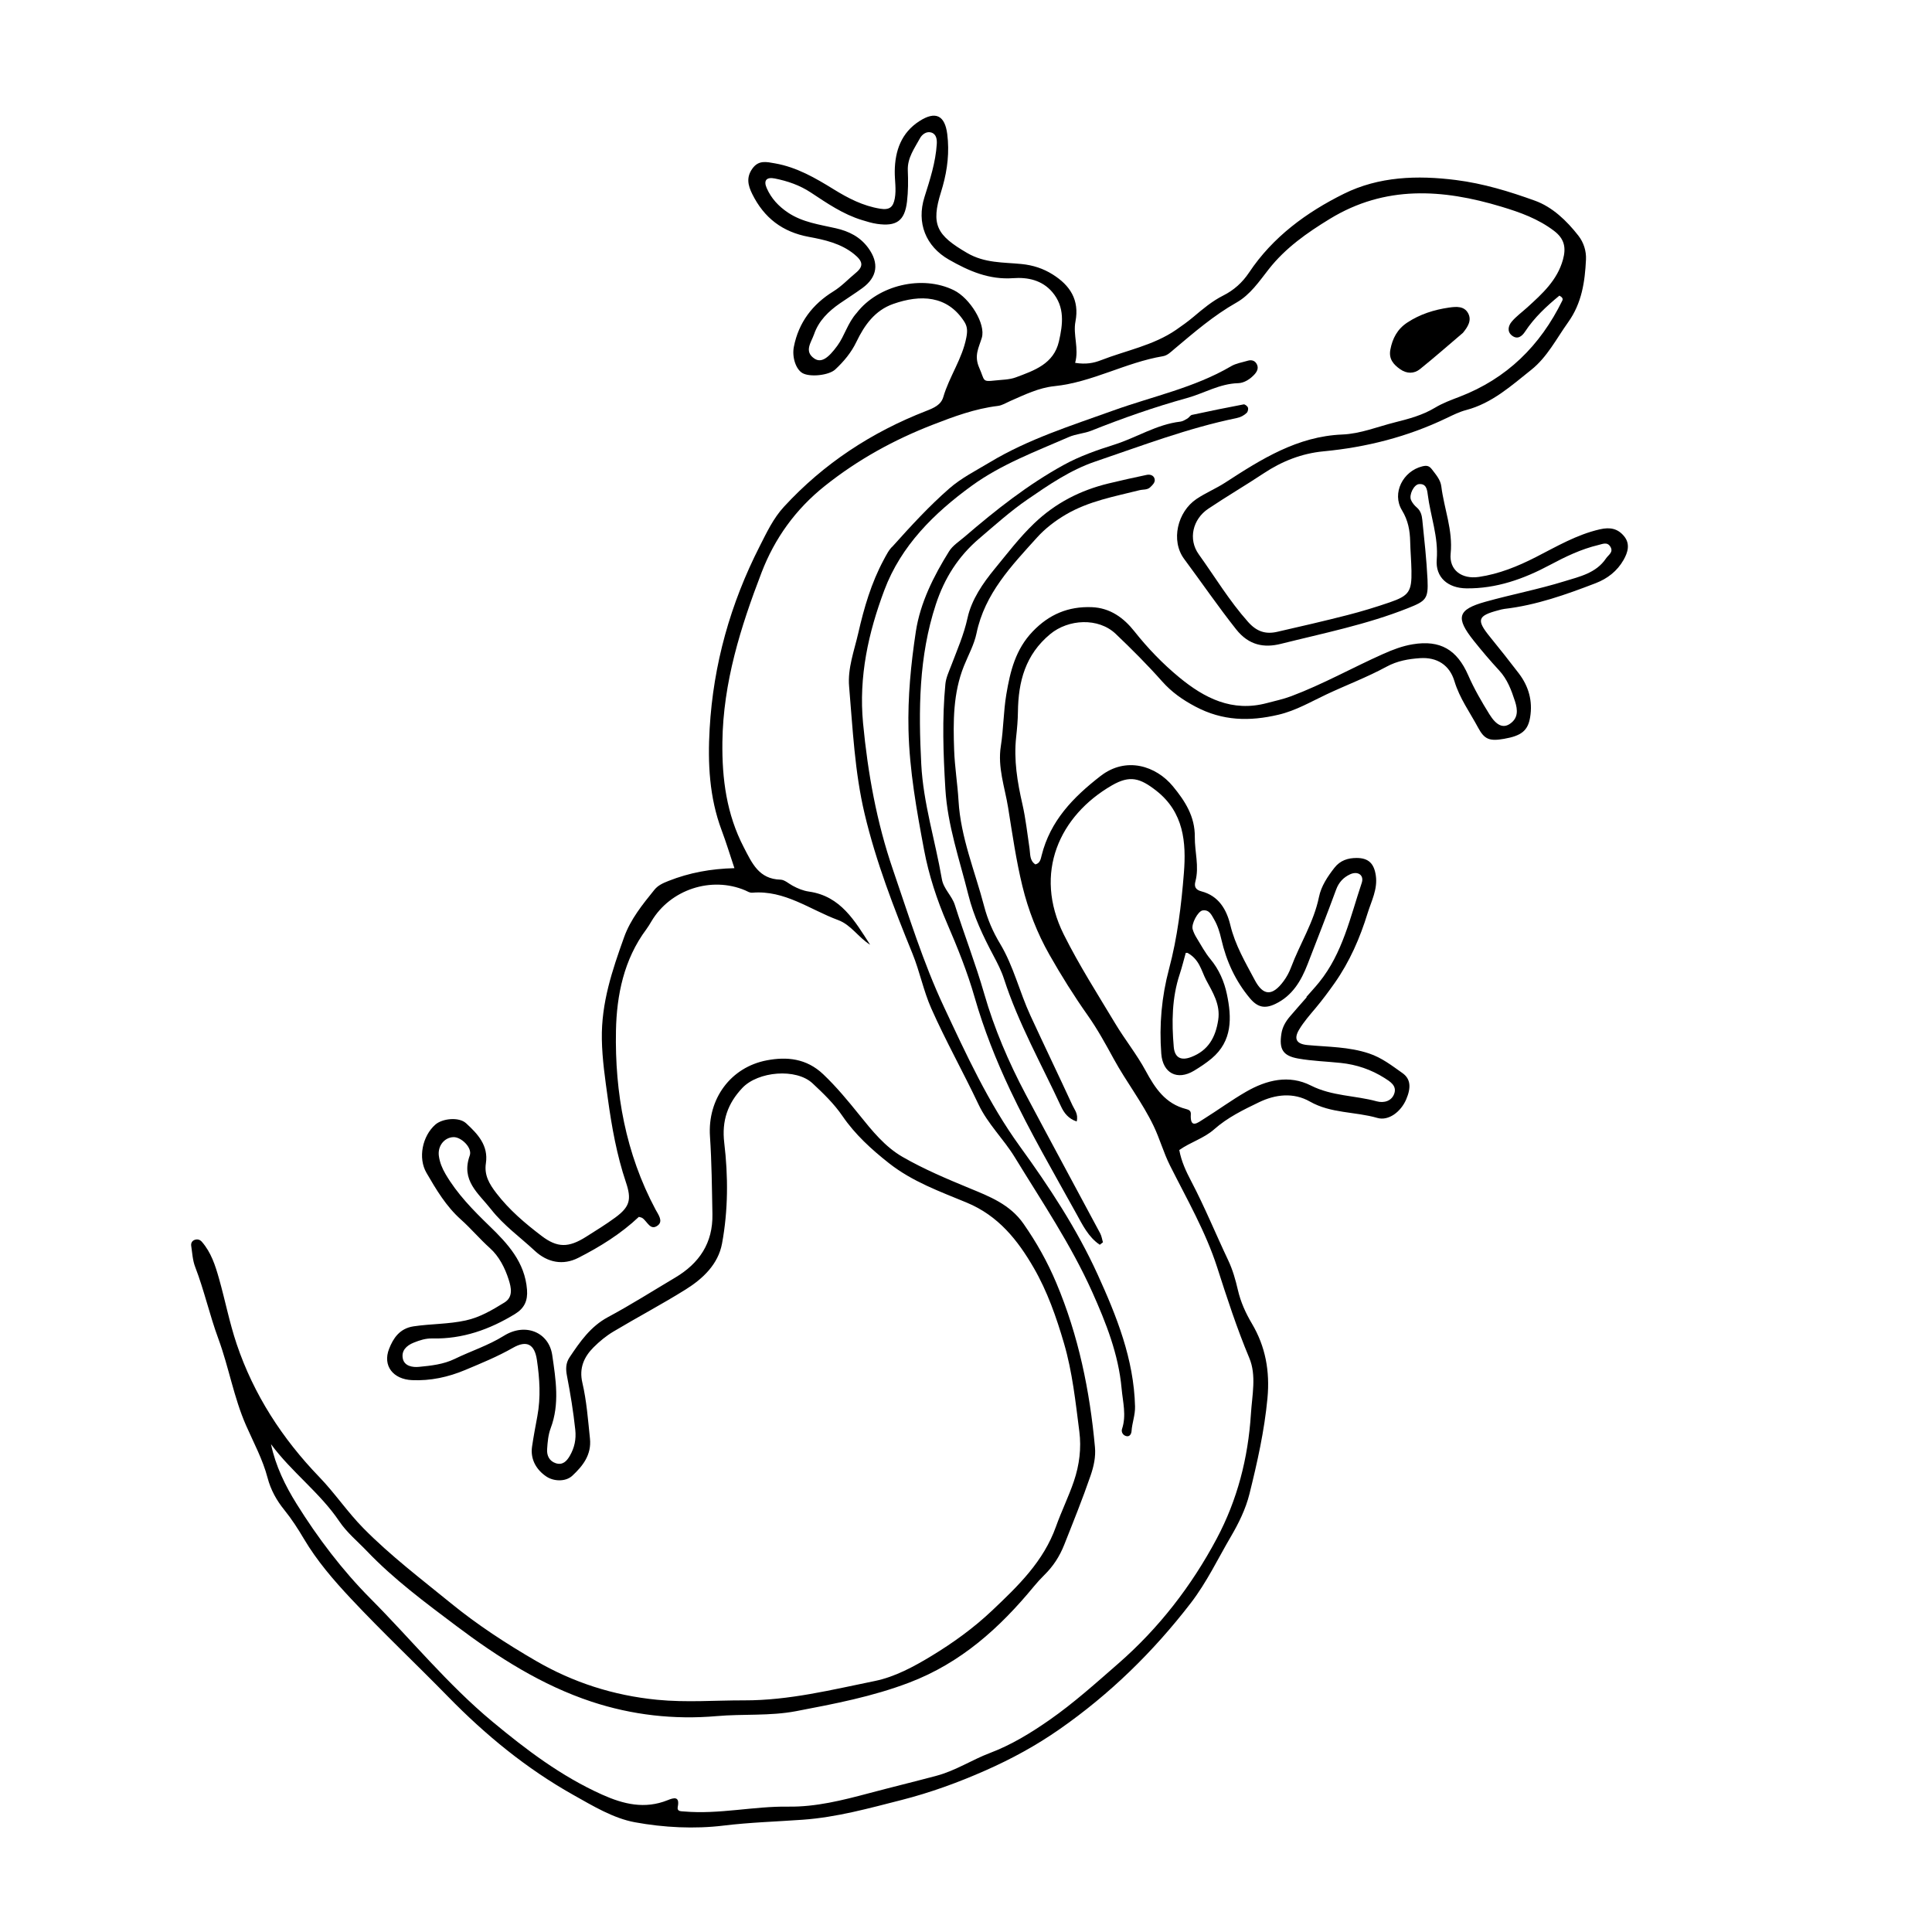 <?xml version="1.0" encoding="UTF-8"?>
<!-- Uploaded to: ICON Repo, www.svgrepo.com, Generator: ICON Repo Mixer Tools -->
<svg fill="#000000" width="800px" height="800px" version="1.1" viewBox="144 144 512 512" xmlns="http://www.w3.org/2000/svg">
 <g>
  <path d="m428.93 240.16c2.871 0.457 4.914 0.051 6.816-0.691 6.688-2.609 13.914-3.91 19.961-8.078 1.555-1.074 3.098-2.176 4.543-3.391 2.5-2.102 4.961-4.195 7.934-5.688 2.777-1.395 5.051-3.414 6.848-6.109 6.277-9.418 15.219-15.949 25.109-20.848 9.273-4.594 19.43-4.945 29.711-3.644 7.254 0.918 14.18 3.035 20.93 5.477 4.609 1.664 8.414 5.297 11.516 9.281 1.402 1.801 2.113 4.07 2.004 6.324-0.285 5.867-1.094 11.527-4.723 16.602-3.102 4.34-5.547 9.238-9.766 12.602-5.301 4.223-10.402 8.863-17.254 10.668-1.812 0.477-3.543 1.34-5.246 2.156-10.316 4.945-21.191 7.711-32.562 8.789-5.734 0.543-10.996 2.606-15.832 5.812-4.852 3.219-9.887 6.164-14.719 9.406-4.121 2.766-5.391 8.066-2.512 12.082 4.305 6 8.117 12.352 13.074 17.914 2.301 2.582 4.66 3.316 7.723 2.613 6.199-1.418 12.402-2.844 18.562-4.422 3.801-0.973 7.562-2.121 11.273-3.394 5.113-1.758 5.832-2.887 5.734-8.363-0.047-2.578-0.277-5.152-0.34-7.731-0.066-2.949-0.539-5.606-2.18-8.305-2.746-4.516 0.273-10.371 5.379-11.629 1.211-0.301 1.855-0.152 2.586 0.82 1.043 1.387 2.242 2.703 2.465 4.477 0.742 5.941 3.102 11.59 2.477 17.812-0.438 4.371 2.941 6.859 7.496 6.188 5.332-0.785 10.266-2.793 15.047-5.231 5.504-2.809 10.816-5.961 16.984-7.379 2.773-0.641 4.785-0.184 6.438 1.828 1.66 2.027 1.012 4.254-0.148 6.289-1.688 2.957-4.254 4.945-7.394 6.156-7.852 3.019-15.766 5.844-24.199 6.816-0.508 0.059-1.008 0.215-1.508 0.344-5.602 1.461-5.949 2.562-2.332 7.019 2.606 3.211 5.18 6.445 7.684 9.73 2.613 3.434 3.707 7.32 2.992 11.625-0.586 3.535-2.293 4.914-6.902 5.711-3.785 0.656-5.176 0.223-6.871-2.941-2.176-4.062-4.922-7.797-6.285-12.336-1.285-4.289-4.629-6.406-9.117-6.102-3.043 0.207-6.004 0.703-8.895 2.273-5.109 2.777-10.602 4.84-15.875 7.32-4.172 1.961-8.094 4.301-12.727 5.394-7.684 1.812-14.816 1.668-22-2.133-3.43-1.812-6.316-3.836-8.879-6.723-3.883-4.375-8.031-8.527-12.27-12.562-4.602-4.379-12.543-3.938-17.371 0.066-6.574 5.453-8.445 12.562-8.543 20.574-0.027 2.227-0.227 4.461-0.469 6.68-0.668 6.07 0.316 11.953 1.664 17.852 0.879 3.848 1.289 7.805 1.883 11.715 0.227 1.504-0.023 3.164 1.539 4.199 1.246-0.277 1.426-1.43 1.656-2.352 2.293-9.195 8.332-15.414 15.605-21.059 6.824-5.297 14.77-2.66 19.203 2.731 3.188 3.875 5.856 7.969 5.793 13.406-0.043 3.922 1.211 7.828 0.156 11.797-0.348 1.312-0.016 2.207 1.59 2.621 4.57 1.18 6.68 4.82 7.668 8.941 1.27 5.309 3.992 9.891 6.484 14.586 2.258 4.25 4.688 4.254 7.633 0.27 0.809-1.094 1.484-2.344 1.961-3.617 2.348-6.277 6.047-11.992 7.414-18.695 0.582-2.856 2.258-5.371 4.09-7.723 1.543-1.977 3.594-2.609 5.891-2.606 3.172 0.004 4.621 1.484 5.082 4.66 0.523 3.609-1.168 6.731-2.172 9.969-2.031 6.582-4.746 12.844-8.762 18.547-1.594 2.258-3.223 4.453-4.992 6.566-1.547 1.844-3.168 3.68-4.394 5.731-1.484 2.481-0.719 3.832 2.215 4.106 5.465 0.512 10.945 0.434 16.309 2.227 3.414 1.141 6.066 3.238 8.848 5.195 2.215 1.559 2.32 3.894 0.992 6.992-1.402 3.262-4.656 5.762-7.644 4.898-5.894-1.707-12.277-1.156-17.871-4.34-4.348-2.473-9.129-1.91-13.457 0.172-4.164 2.004-8.387 4.059-11.906 7.18-2.723 2.414-6.301 3.398-9.254 5.5 0.559 3.004 1.797 5.664 3.144 8.223 3.598 6.852 6.516 14.012 9.824 20.992 1.195 2.523 1.941 5.176 2.559 7.844 0.746 3.223 2.043 6.098 3.727 8.941 3.602 6.078 4.789 12.609 4.117 19.777-0.812 8.633-2.691 16.992-4.769 25.348-1.004 4.039-2.875 7.809-4.914 11.289-3.465 5.91-6.398 12.129-10.637 17.637-9.953 12.926-21.453 24.152-34.832 33.473-6.16 4.293-12.625 7.82-19.574 10.891-7.273 3.215-14.648 5.891-22.23 7.824-8.602 2.191-17.184 4.59-26.195 5.234-6.973 0.5-13.98 0.699-20.977 1.551-7.715 0.941-15.848 0.527-23.508-0.879-5.731-1.051-11.129-4.332-16.375-7.277-12.391-6.961-23.23-15.867-33.137-26.008-8.539-8.738-17.449-17.121-25.797-26.035-4.555-4.863-8.957-9.965-12.406-15.789-1.566-2.644-3.238-5.25-5.207-7.68-2.008-2.481-3.574-5.246-4.434-8.531-1.258-4.801-3.676-9.273-5.672-13.805-3.281-7.461-4.574-15.457-7.363-23.023-2.305-6.246-3.742-12.805-6.148-19.047-0.668-1.734-0.762-3.699-1.043-5.57-0.109-0.727 0.246-1.375 0.992-1.602 0.691-0.211 1.324-0.047 1.84 0.543 2.449 2.812 3.555 6.269 4.535 9.738 1.637 5.773 2.777 11.703 4.688 17.375 4.519 13.402 12.098 25.062 21.859 35.184 4.203 4.356 7.539 9.379 11.785 13.672 7.172 7.258 15.258 13.395 23.137 19.82 7.074 5.769 14.684 10.711 22.484 15.242 9.863 5.731 20.531 9.191 32.156 10.332 7.797 0.766 15.391 0.137 23.086 0.156 11.875 0.027 23.203-2.812 34.613-5.133 5.277-1.074 10.336-3.801 15.047-6.664 5.711-3.469 11.125-7.371 16.012-11.996 6.883-6.519 13.629-12.973 16.957-22.312 1.426-4 3.332-7.856 4.719-11.934 1.484-4.359 2.016-8.832 1.457-13.184-1.004-7.832-1.832-15.754-4.059-23.371-2.023-6.926-4.426-13.805-8.035-20.043-4.234-7.324-9.363-13.793-17.746-17.27-7.086-2.938-14.383-5.539-20.613-10.449-4.66-3.672-8.996-7.633-12.277-12.434-2.293-3.356-5.121-6.059-7.969-8.723-4.356-4.074-14.449-3.191-18.609 1.211-3.871 4.102-5.496 8.672-4.797 14.547 1.059 8.871 1.047 17.887-0.59 26.703-1.02 5.477-5.055 9.301-9.625 12.156-6.266 3.914-12.812 7.367-19.156 11.16-1.906 1.137-3.68 2.594-5.254 4.168-2.559 2.555-3.875 5.543-2.981 9.367 1.137 4.856 1.496 9.844 2.016 14.805 0.461 4.359-1.945 7.32-4.66 9.855-1.777 1.66-4.914 1.523-6.844 0.254-2.582-1.703-4.344-4.488-3.844-7.934 0.395-2.711 0.914-5.414 1.41-8.098 0.93-5.023 0.609-9.93-0.117-14.879-0.609-4.176-2.672-5.336-6.363-3.227-4.062 2.32-8.359 4.074-12.641 5.871-4.488 1.883-9.176 2.91-14.086 2.691-4.988-0.219-7.867-3.785-6.074-8.324 1.082-2.738 2.75-5.379 6.488-5.934 4.598-0.684 9.254-0.559 13.832-1.566 3.824-0.84 7.019-2.777 10.223-4.738 2.387-1.465 1.801-3.988 1.145-6.055-0.988-3.133-2.582-6.223-4.969-8.359-2.703-2.422-5.019-5.195-7.703-7.59-3.922-3.5-6.543-7.93-9.121-12.367-2.293-3.941-1.09-9.727 2.32-12.758 1.891-1.684 6.301-2.106 8.168-0.391 3.062 2.812 5.973 5.867 5.258 10.613-0.477 3.16 0.891 5.469 2.793 7.945 3.414 4.441 7.586 7.969 11.961 11.301 4.195 3.195 7.164 3.164 11.793 0.238 2.621-1.656 5.269-3.281 7.762-5.117 3.871-2.852 4.332-4.793 2.801-9.34-2.418-7.184-3.75-14.652-4.781-22.105-0.719-5.211-1.504-10.426-1.598-15.82-0.164-9.645 2.769-18.285 5.894-27.008 1.699-4.75 4.879-8.668 8.016-12.551 0.98-1.215 2.289-1.785 3.801-2.383 5.477-2.156 11.129-3.211 17.422-3.367-1.207-3.606-2.191-6.859-3.383-10.031-3.277-8.738-3.711-17.801-3.18-26.969 0.984-17.023 5.5-33.062 13.242-48.273 1.887-3.703 3.621-7.426 6.445-10.496 10.535-11.453 23.23-19.77 37.672-25.387 2.098-0.816 3.949-1.621 4.559-3.699 1.586-5.43 5.023-10.102 6.106-15.773 0.328-1.723 0.301-2.906-0.582-4.262-4.477-6.906-11.551-7.188-18.805-4.633-4.856 1.711-7.633 5.648-9.727 10.012-1.387 2.887-3.336 5.211-5.609 7.336-1.719 1.609-6.754 2.098-8.703 0.977-1.77-1.016-2.809-4.266-2.285-6.949 1.258-6.481 4.973-11.309 10.445-14.684 2.25-1.387 3.973-3.281 5.949-4.906 2.184-1.797 1.902-3.109-0.438-5.004-3.488-2.82-7.769-3.781-11.961-4.555-7.016-1.293-11.875-5.027-15.012-11.344-1.168-2.352-1.621-4.453 0.031-6.758 1.66-2.312 3.719-1.781 6.019-1.375 5.762 1.02 10.664 3.867 15.516 6.863 3.836 2.367 7.746 4.402 12.309 5.144 2.519 0.41 3.469-0.422 3.891-2.711 0.445-2.422-0.035-4.812-0.008-7.215 0.062-5.461 1.762-10.207 6.523-13.277 4.301-2.773 6.769-1.531 7.394 3.469 0.586 4.676 0.062 9.266-1.203 13.781-0.141 0.5-0.281 0.996-0.438 1.488-2.75 8.738-1.172 11.492 6.906 16.199 4.691 2.734 9.562 2.441 14.426 2.93 3.039 0.305 5.719 1.18 8.227 2.75 4.606 2.883 7.156 6.746 6.055 12.492-0.688 3.539 0.984 7.09-0.082 10.934zm-54.332 154.21c-3.078-1.902-5.051-5.273-8.457-6.531-7.469-2.754-14.176-7.992-22.754-7.266-0.746 0.062-1.281-0.355-1.91-0.621-8.984-3.805-19.82-0.219-24.816 8.168-0.441 0.742-0.879 1.488-1.395 2.18-5.938 7.953-7.844 17.457-8.027 26.805-0.328 16.488 2.566 32.605 10.492 47.441 0.703 1.316 2.082 3.059 0.598 4.203-1.984 1.527-2.789-1.078-4.086-1.949-0.27-0.18-0.629-0.219-0.941-0.316-4.766 4.5-10.305 7.938-16.07 10.867-3.953 2.008-8.09 1.305-11.508-1.879-3.887-3.621-8.211-6.691-11.578-10.977-3.387-4.312-8.039-7.629-5.656-14.273 0.738-2.051-2.266-4.938-4.316-4.871-2.418 0.078-4.227 2.34-3.871 4.977 0.23 1.711 0.863 3.254 1.762 4.797 3.086 5.281 7.289 9.555 11.633 13.762 4.859 4.699 9.414 9.609 9.969 16.918 0.223 2.894-0.699 4.898-3.199 6.426-6.727 4.109-13.898 6.656-21.855 6.473-1.805-0.043-3.328 0.453-4.953 1.102-2.035 0.812-3.328 2.195-2.906 4.238 0.418 2.019 2.625 2.348 4.246 2.191 3.231-0.312 6.508-0.652 9.527-2.121 4.301-2.094 8.844-3.523 13.008-6.117 5.711-3.559 11.938-0.926 12.816 5.129 0.93 6.406 2.012 12.93-0.414 19.363-0.656 1.738-0.824 3.707-0.945 5.586-0.105 1.637 0.559 3.113 2.269 3.684 1.844 0.613 2.934-0.535 3.75-1.957 1.227-2.129 1.715-4.363 1.445-6.894-0.512-4.797-1.285-9.543-2.199-14.27-0.34-1.746-0.367-3.363 0.68-4.926 2.781-4.148 5.547-8.176 10.199-10.672 6.059-3.246 11.875-6.945 17.789-10.457 6.391-3.793 10.027-9.156 9.875-16.84-0.133-6.867-0.188-13.73-0.648-20.594-0.668-9.934 5.477-18.352 15.113-20.16 5.238-0.984 10.445-0.527 14.895 3.699 3.527 3.352 6.555 7.031 9.578 10.777 3.359 4.168 6.762 8.422 11.441 11.121 5.652 3.258 11.676 5.793 17.727 8.297 5.266 2.176 10.73 4.246 14.352 9.449 3.457 4.965 6.312 10.047 8.676 15.656 5.891 13.988 8.875 28.551 10.242 43.535 0.23 2.547-0.301 5.031-1.156 7.516-2.125 6.18-4.57 12.227-6.973 18.297-1.254 3.172-2.945 5.75-5.293 8.062-0.977 0.961-1.902 1.98-2.773 3.035-9.07 11-19.289 20.238-33.023 25.473-9.77 3.723-19.801 5.625-29.938 7.562-7.004 1.34-14.074 0.703-21.102 1.32-11.258 0.988-22.438-0.289-33.113-3.812-13.184-4.352-24.859-11.793-35.883-20.09-8.23-6.195-16.539-12.34-23.719-19.859-2.477-2.59-5.266-4.856-7.301-7.879-5.109-7.578-12.641-13.027-18.086-20.43 1.211 5.773 3.781 11.008 6.777 15.812 5.629 9.031 12.094 17.574 19.609 25.133 10.77 10.836 20.422 22.719 32.273 32.574 9.062 7.535 18.273 14.492 29.051 19.34 5.703 2.566 11.336 3.93 17.414 1.488 1.555-0.625 3.262-1.172 2.672 1.773-0.254 1.258 0.855 1.152 1.691 1.223 9.27 0.805 18.387-1.418 27.652-1.285 7.223 0.105 14.289-1.676 21.281-3.539 5.973-1.59 11.984-3.047 17.957-4.644 5.113-1.367 9.363-4.223 14.16-6.035 5.652-2.137 10.773-5.269 15.723-8.715 6.492-4.523 12.352-9.812 18.293-14.992 10.754-9.379 19.387-20.543 26.066-33.082 5.465-10.254 8.332-21.363 9.07-33.047 0.316-5.004 1.508-10.223-0.426-14.836-3.301-7.875-5.906-15.895-8.512-24.012-3.012-9.379-8.055-18.137-12.512-27.012-1.707-3.398-2.688-7.039-4.328-10.461-3-6.254-7.254-11.703-10.559-17.746-2.144-3.926-4.305-7.879-6.875-11.523-3.68-5.215-7.059-10.609-10.195-16.141-3.223-5.68-5.602-11.809-7.144-18.121-1.672-6.852-2.672-13.875-3.793-20.852-0.871-5.394-2.824-10.645-1.93-16.289 0.715-4.527 0.688-9.129 1.453-13.695 1.039-6.215 2.461-11.965 7.012-16.707 4.336-4.516 9.402-6.652 15.613-6.422 4.918 0.184 8.508 2.859 11.316 6.406 3.559 4.492 7.504 8.582 11.875 12.188 6.691 5.519 14.035 9.281 23.238 6.824 2.156-0.574 4.34-1.031 6.438-1.82 8.398-3.156 16.223-7.562 24.395-11.207 2.551-1.137 5.082-2.102 7.828-2.555 7.285-1.199 11.73 1.43 14.691 8.211 1.566 3.586 3.559 7.016 5.625 10.348 1.863 3 3.633 3.734 5.41 2.535 2.227-1.5 2.121-3.648 1.363-5.988-0.965-2.973-2.016-5.824-4.207-8.191-2.34-2.527-4.574-5.16-6.723-7.856-4.887-6.125-4.301-8.262 3.086-10.324 6.953-1.941 14.074-3.301 20.957-5.434 3.977-1.23 8.383-2.144 11.008-6.051 0.633-0.945 2.027-1.637 1.176-3.07-0.824-1.391-2.035-0.766-3.219-0.484-4.566 1.09-8.715 3.094-12.844 5.297-6.883 3.68-14.16 6.285-22.117 6.188-4.879-0.059-8.234-2.898-7.856-7.621 0.48-6.035-1.664-11.523-2.387-17.281-0.176-1.414-0.453-2.902-2.336-2.723-1.332 0.129-2.672 2.844-2.098 4.195 0.324 0.762 0.922 1.473 1.559 2.019 1.023 0.875 1.316 2.062 1.434 3.231 0.539 5.289 1.137 10.582 1.387 15.887 0.242 5.102-0.449 5.652-5.16 7.527-10.914 4.348-22.402 6.644-33.727 9.477-4.363 1.09-8.43 0.441-11.824-3.844-4.809-6.074-9.176-12.457-13.785-18.66-3.606-4.856-1.781-12.504 3.277-15.898 2.422-1.625 5.168-2.754 7.617-4.344 9.547-6.199 19.102-12.254 31.02-12.738 4.824-0.195 9.324-2.066 13.961-3.227 3.719-0.934 7.316-1.895 10.574-3.859 2.082-1.258 4.32-2.066 6.555-2.926 12.512-4.809 21.355-13.531 27.199-25.453 0.27-0.551-0.031-0.934-0.758-1.34-3.363 2.769-6.613 5.758-9.098 9.535-0.785 1.195-1.961 2.207-3.445 1.07-1.402-1.074-0.992-2.633-0.102-3.695 1.195-1.426 2.762-2.543 4.152-3.809 3.961-3.602 7.926-7.172 9.434-12.641 0.867-3.144 0.434-5.523-2.398-7.656-4.207-3.168-8.828-4.84-13.863-6.359-15.703-4.746-30.891-5.715-45.512 3.211-6.019 3.676-11.746 7.68-16.176 13.32-2.543 3.238-4.918 6.797-8.574 8.863-6.035 3.414-11.219 7.902-16.473 12.316-0.934 0.785-1.801 1.699-3.019 1.902-9.863 1.645-18.723 6.906-28.754 7.934-4.168 0.426-7.879 2.273-11.648 3.914-1.102 0.48-2.191 1.188-3.344 1.324-6.047 0.727-11.656 2.809-17.281 4.996-10.309 4.012-19.789 9.223-28.523 16.172-7.844 6.238-13.359 13.996-16.809 22.977-5.539 14.422-10.188 29.16-10.383 44.934-0.121 9.781 1.105 19.102 5.68 27.91 2.191 4.223 4 8.402 9.727 8.555 1.082 0.027 2.144 1.035 3.207 1.605 1.375 0.742 2.777 1.336 4.356 1.559 8.414 1.207 12.152 7.832 16.188 14.09zm115.69 13.91c-0.027-0.023-0.059-0.051-0.086-0.074 1.133-1.297 2.309-2.562 3.391-3.898 6.238-7.707 8.234-17.258 11.281-26.332 0.695-2.07-1.051-3.223-3.09-2.273-1.77 0.824-2.988 2.117-3.703 4.066-2.426 6.613-5.012 13.172-7.551 19.742-1.711 4.434-4.055 8.398-8.555 10.543-2.793 1.332-4.703 0.91-6.719-1.488-3.84-4.562-6.266-9.863-7.586-15.633-0.43-1.883-0.973-3.656-1.93-5.305-0.68-1.176-1.281-2.613-3.019-2.359-1.266 0.184-3.066 3.606-2.656 4.988 0.238 0.812 0.625 1.602 1.07 2.324 1.168 1.902 2.231 3.906 3.648 5.609 2.281 2.738 3.648 5.938 4.352 9.262 1.312 6.219 1.504 12.418-4.059 17.074-1.441 1.203-3.035 2.25-4.644 3.223-4.445 2.676-8.289 0.664-8.68-4.5-0.578-7.613 0.086-15.098 2.059-22.496 2.223-8.328 3.258-16.902 3.934-25.434 0.637-8.039-0.008-16.055-7.316-21.773-4.316-3.375-7-4.164-11.754-1.422-13.863 8-20.914 23.184-12.77 39.516 4.055 8.129 8.98 15.828 13.664 23.633 2.543 4.238 5.684 8.133 8.027 12.469 2.519 4.664 5.258 8.781 10.75 10.168 0.68 0.172 1.289 0.441 1.234 1.352-0.25 4.055 1.883 2.238 3.41 1.285 3.781-2.359 7.391-5.012 11.246-7.234 5.426-3.125 11.348-4.582 17.188-1.625 5.559 2.812 11.672 2.598 17.434 4.176 1.887 0.516 4.051-0.059 4.684-2.199 0.582-1.973-1.125-3.035-2.629-3.984-3.555-2.246-7.43-3.559-11.598-3.996-3.766-0.395-7.578-0.504-11.293-1.164-4.098-0.727-5.078-2.512-4.434-6.617 0.281-1.777 1.145-3.234 2.281-4.559 1.449-1.699 2.938-3.375 4.418-5.062zm-119.24-181.37c5.664-7.332 17.32-10.133 25.734-6 4.258 2.09 8.508 8.938 7.406 12.609-0.801 2.668-2.117 4.711-0.668 7.977 1.488 3.356 0.68 3.734 4.098 3.344 1.879-0.215 3.871-0.191 5.602-0.84 4.871-1.82 10.035-3.555 11.406-9.523 1.039-4.527 1.633-9.113-1.77-13.086-2.731-3.191-6.562-3.949-10.324-3.676-6.402 0.465-11.773-1.887-17.066-4.914-6.144-3.512-8.621-9.758-6.473-16.566 1.453-4.602 2.957-9.199 3.262-14.059 0.074-1.207-0.094-2.621-1.434-3.051-1.277-0.41-2.473 0.5-3.016 1.504-1.453 2.684-3.367 5.199-3.227 8.559 0.117 2.746 0.105 5.527-0.215 8.25-0.609 5.148-2.84 6.625-7.945 5.891-1.387-0.199-2.664-0.609-3.981-1.008-5.012-1.523-9.273-4.469-13.555-7.297-2.965-1.957-6.168-3.043-9.547-3.723-2.219-0.445-3.031 0.531-2.156 2.535 1.195 2.734 3.144 4.84 5.664 6.519 3.859 2.574 8.32 3.148 12.66 4.137 3.465 0.789 6.438 2.262 8.598 5.223 2.918 4 2.441 7.703-1.57 10.633-1.938 1.414-3.984 2.688-5.957 4.055-3.027 2.098-5.613 4.613-6.84 8.176-0.73 2.121-2.742 4.535 0.07 6.438 1.824 1.234 3.68-0.074 6.121-3.426 1.934-2.664 2.703-5.988 5.121-8.68zm87.246 169.41c-0.633 2.242-1.066 4.066-1.656 5.836-2.09 6.301-2.141 12.777-1.582 19.277 0.246 2.883 1.93 3.727 4.629 2.691 4.531-1.734 6.457-5.215 7.156-9.828 0.625-4.133-1.5-7.371-3.215-10.613-1.289-2.449-1.762-5.676-5.332-7.363z"/>
  <path d="m380.59 288.75c4.891-5.457 9.648-10.633 14.961-15.277 3.262-2.852 7.109-4.762 10.766-6.965 10.223-6.16 21.543-9.699 32.699-13.715 10.457-3.766 21.504-6.023 31.242-11.742 1.297-0.762 2.906-1.004 4.383-1.449 0.891-0.27 1.766-0.117 2.293 0.68 0.656 0.992 0.375 1.965-0.379 2.824-1.188 1.355-2.832 2.398-4.438 2.441-4.902 0.125-9.023 2.684-13.547 3.934-8.602 2.379-17.039 5.336-25.344 8.648-1.906 0.762-4.086 0.859-5.957 1.68-8.805 3.844-17.902 7.227-25.73 12.91-9.988 7.254-18.75 15.887-23.172 27.66-4.234 11.273-6.824 22.902-5.648 35.262 1.262 13.262 3.602 26.238 7.914 38.801 4.191 12.207 8.012 24.641 13.473 36.285 5.957 12.699 11.805 25.531 20.172 37.078 7.758 10.703 15.102 21.852 20.598 33.922 5.043 11.082 9.613 22.438 9.922 34.984 0.059 2.336-0.785 4.352-0.926 6.559-0.043 0.641-0.418 1.465-1.266 1.34-0.996-0.148-1.523-1.121-1.258-1.91 1.207-3.621 0.207-7.164-0.113-10.746-0.816-9.066-4.137-17.426-7.781-25.562-5.637-12.57-13.375-24.008-20.543-35.734-2.945-4.816-7.137-8.777-9.609-14.004-4.039-8.539-8.68-16.797-12.508-25.422-2.059-4.644-3.043-9.758-4.984-14.527-4.926-12.102-9.648-24.266-12.68-37.047-2.637-11.113-3.133-22.438-4.106-33.719-0.418-4.852 1.355-9.477 2.426-14.164 1.535-6.727 3.449-13.289 6.738-19.406 0.742-1.387 1.43-2.758 2.402-3.617z"/>
  <path d="m435.45 473.87c-3.023-2.019-4.582-5.293-6.258-8.324-5.984-10.82-12.223-21.539-17.5-32.703-3.731-7.894-6.984-16.102-9.41-24.562-1.93-6.731-4.531-13.172-7.312-19.621-2.664-6.164-4.82-12.715-6.086-19.453-1.973-10.5-3.859-20.996-4.121-31.711-0.215-8.773 0.637-17.531 1.945-26.129 1.16-7.613 4.711-14.691 8.824-21.285 0.961-1.539 2.688-2.617 4.117-3.848 8.227-7.07 16.715-13.785 26.262-19.031 4.242-2.332 8.832-3.93 13.398-5.371 5.898-1.863 11.215-5.371 17.5-6.098 0.652-0.074 1.289-0.484 1.879-0.828 0.438-0.254 0.746-0.863 1.188-0.957 4.555-0.984 9.121-1.922 13.699-2.785 0.336-0.062 1 0.461 1.141 0.848 0.141 0.391-0.023 1.109-0.328 1.402-0.738 0.703-1.617 1.164-2.699 1.387-12.844 2.637-25.074 7.316-37.438 11.512-6.574 2.231-12.312 6.168-17.969 10.055-4.519 3.106-8.641 6.816-12.828 10.387-5.481 4.676-9.16 10.445-11.441 17.395-4.559 13.875-4.609 28.023-3.871 42.352 0.539 10.41 3.715 20.285 5.457 30.445 0.453 2.652 2.676 4.418 3.449 6.883 2.481 7.867 5.484 15.543 7.773 23.496 2.66 9.246 6.469 18.148 10.996 26.68 6.527 12.309 13.176 24.555 19.746 36.848 0.383 0.715 0.492 1.578 0.727 2.371-0.281 0.211-0.562 0.43-0.84 0.648z"/>
  <path d="m429.33 441.21c-2.203-0.75-3.352-2.273-4.148-3.996-5.195-11.207-11.297-22.008-15.125-33.832-0.684-2.113-1.719-4.133-2.769-6.102-2.75-5.172-5.238-10.402-6.672-16.16-2.316-9.301-5.508-18.352-6.086-28.082-0.555-9.277-0.887-18.516 0.008-27.766 0.16-1.668 0.938-3.293 1.547-4.894 1.578-4.16 3.356-8.176 4.324-12.625 1.059-4.852 4.102-9.242 7.191-13 3.344-4.07 6.566-8.32 10.445-12.031 5.68-5.441 12.262-8.793 19.766-10.609 3.344-0.809 6.707-1.559 10.074-2.262 0.875-0.184 1.836 0.082 2.094 1.039 0.246 0.91-0.496 1.574-1.105 2.188-0.812 0.82-1.914 0.586-2.891 0.832-6.648 1.676-13.414 2.871-19.504 6.441-2.891 1.695-5.519 3.734-7.633 6.07-6.781 7.504-13.879 14.883-16.059 25.41-0.617 2.984-2.172 5.781-3.328 8.652-2.902 7.215-2.867 14.789-2.598 22.352 0.16 4.465 0.898 8.91 1.16 13.375 0.566 9.754 4.371 18.703 6.797 27.992 0.91 3.488 2.336 6.773 4.223 9.906 3.566 5.934 5.133 12.75 8.027 19.016 3.672 7.957 7.484 15.852 11.152 23.809 0.543 1.188 1.602 2.281 1.109 4.277z"/>
  <path d="m531.7 232.2c-3.781 3.211-7.508 6.496-11.371 9.605-1.609 1.297-3.531 1.266-5.281 0.035-1.77-1.246-3.051-2.707-2.594-5.156 0.562-3.019 1.875-5.484 4.496-7.207 3.371-2.215 7.086-3.391 11.047-3.965 1.969-0.285 4.019-0.426 5.066 1.492 1.035 1.906-0.094 3.633-1.363 5.195z"/>
 </g>
</svg>